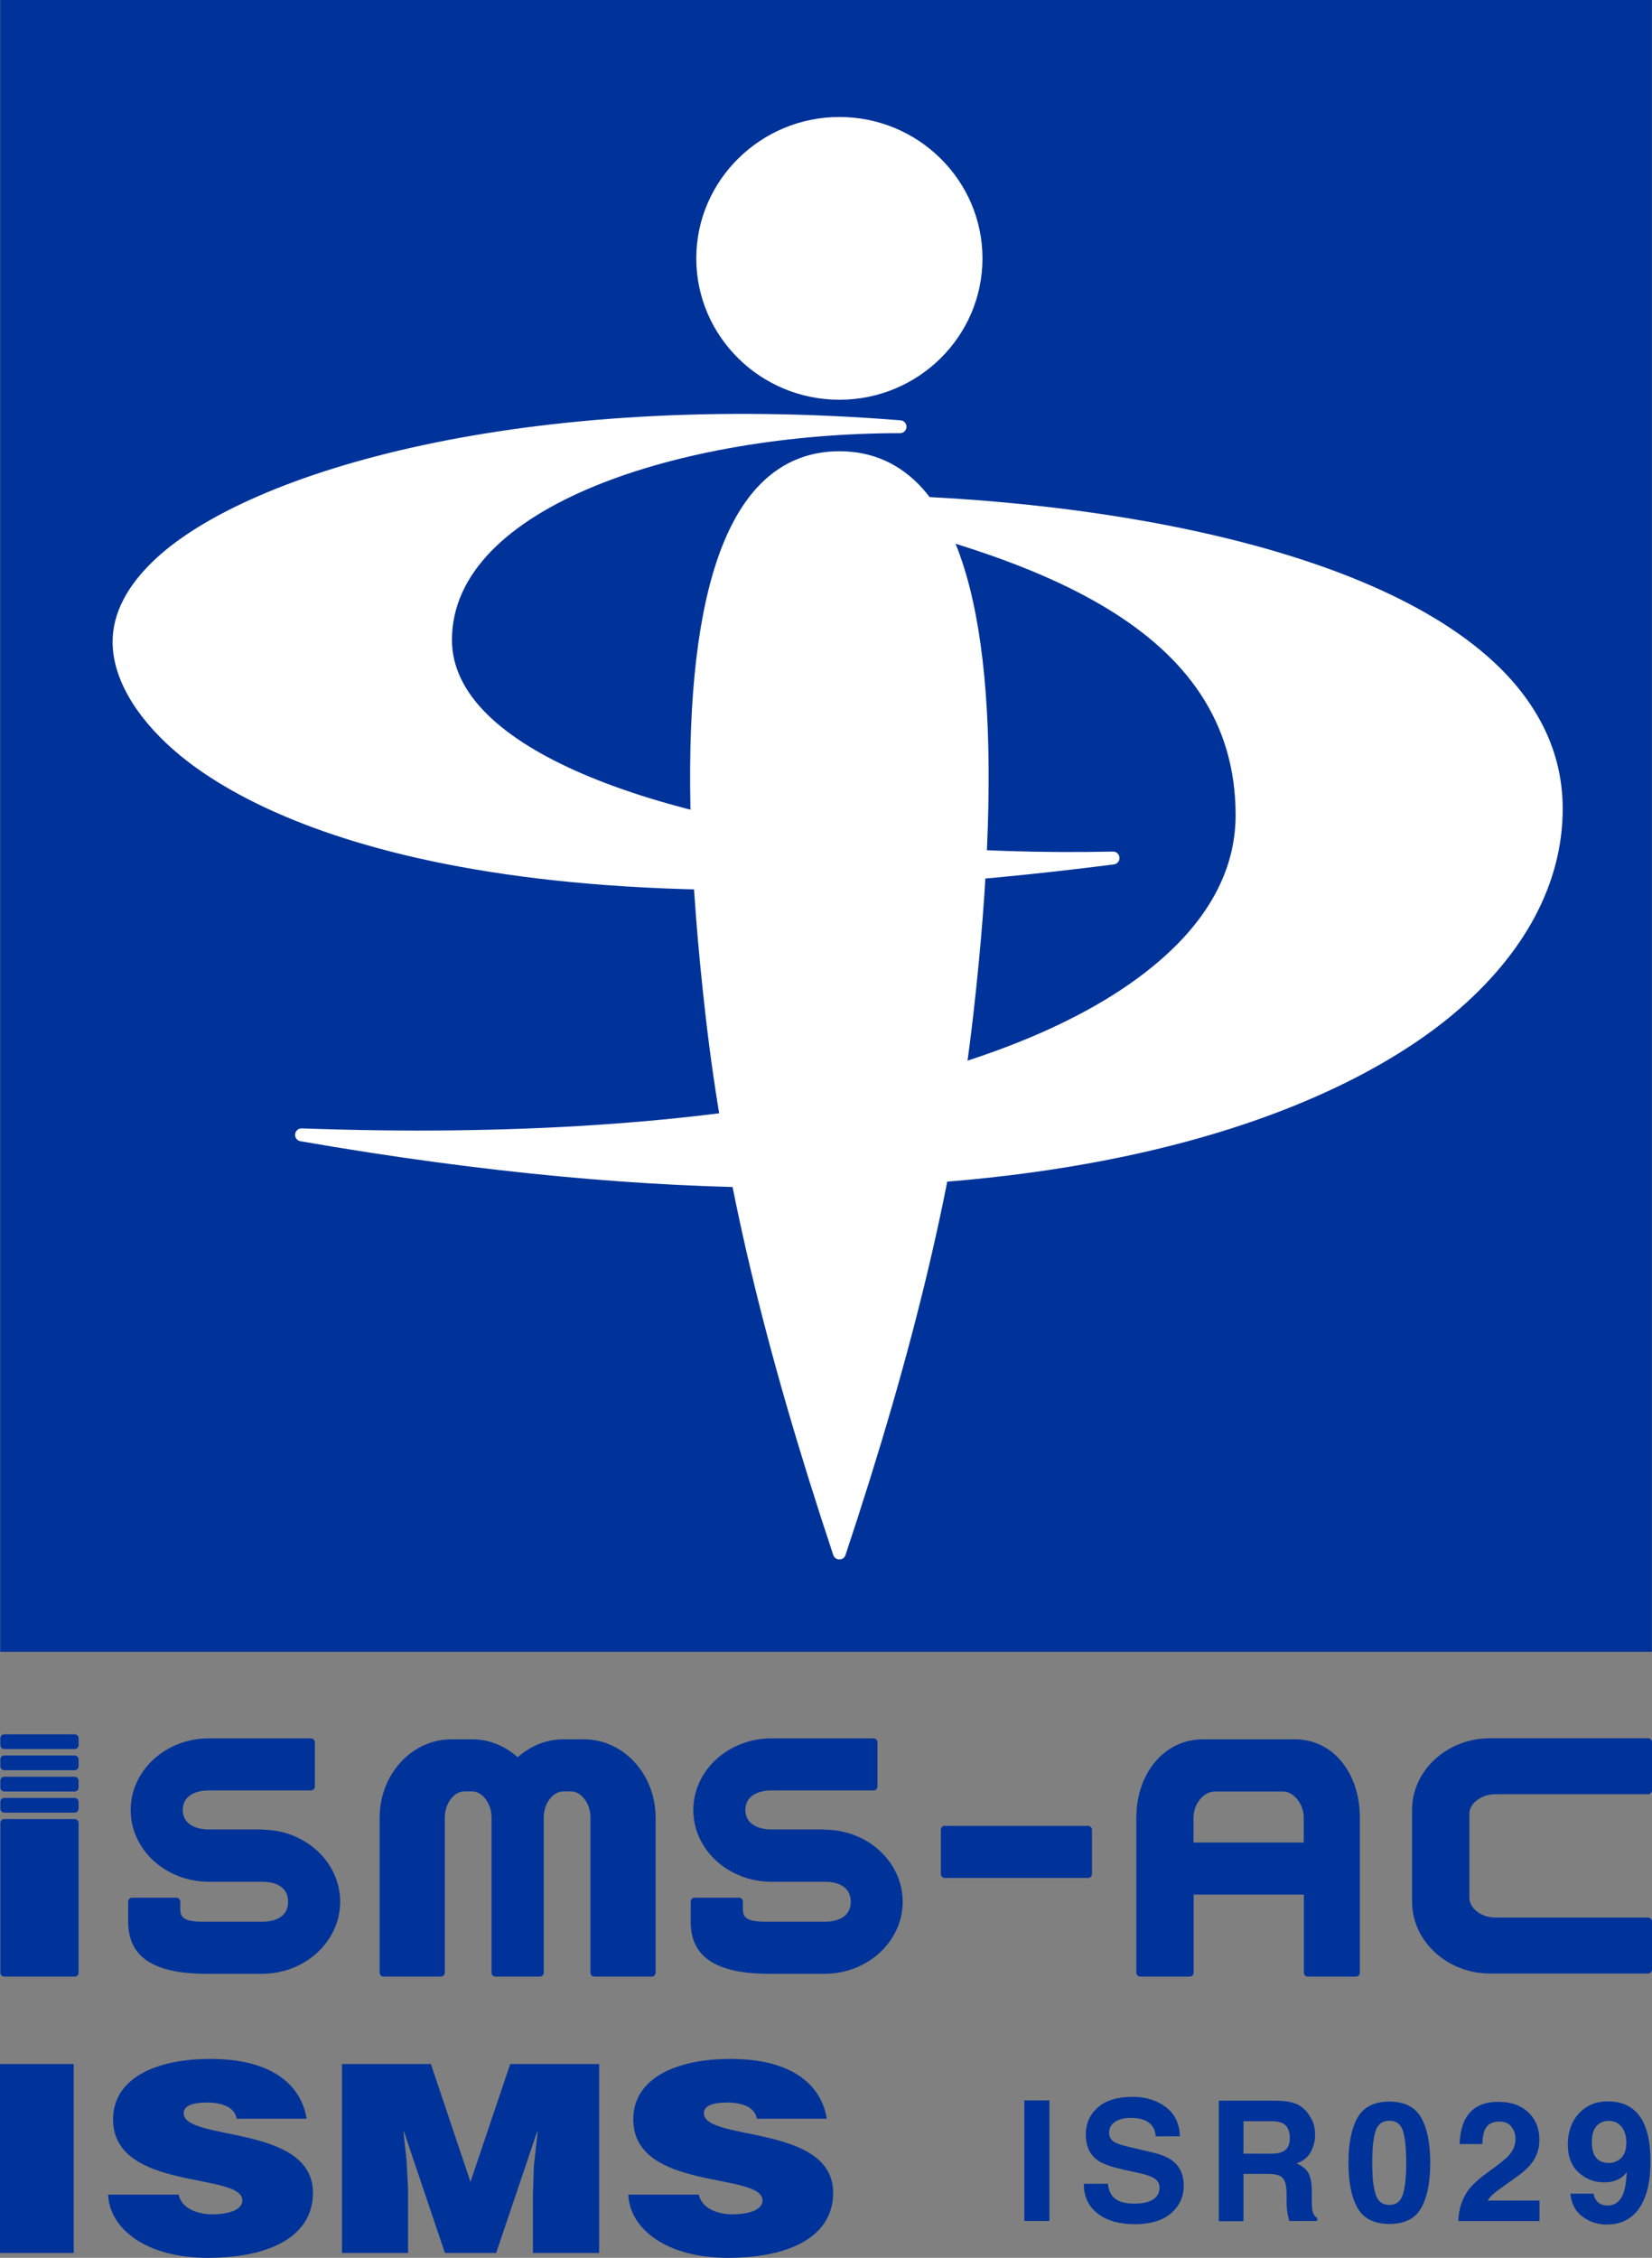 <?xml version="1.0" encoding="UTF-8"?><svg id="_レイヤー_2" xmlns="http://www.w3.org/2000/svg" viewBox="0 0 138.94 189.89"><rect x="0" y="0" width="138.94" height="189.89" fill="#808080" stroke="none"/><defs><style>.cls-1{fill:none;}.cls-1,.cls-2,.cls-3{stroke-width:0px;}.cls-2{fill:#039;}.cls-3{fill:#fff;}</style></defs><g id="_レイヤー_1-2"><rect class="cls-2" x=".02" width="138.91" height="138.92"/><path class="cls-3" d="M58.56,21.73c0,6.56,5.4,11.89,12.04,11.89s12.03-5.33,12.03-11.89-5.4-11.89-12.03-11.89-12.04,5.34-12.04,11.89Z"/><path class="cls-3" d="M63.57,41.12c-5.46,6.12-6.89,21.02-4.23,44.29,1.57,13.75,4.88,27.74,10.74,45.37.07.22.28.37.52.37s.44-.15.51-.37c5.86-17.63,9.17-31.62,10.74-45.37,2.66-23.26,1.23-38.17-4.23-44.29-1.87-2.1-4.24-3.17-7.02-3.17s-5.15,1.06-7.03,3.17Z"/><path class="cls-3" d="M13.14,46.95c-2.43,2.25-3.67,4.61-3.67,7.03,0,2.95,1.82,6.18,5.12,9.08,5.9,5.19,25.41,16.52,79.09,9.64.29-.04.5-.29.47-.58-.02-.29-.26-.51-.55-.5-23.9.51-45.03-4.11-52.57-11.49-2.01-1.96-3.02-4.09-3.02-6.31,0-11.3,19.42-17.39,37.69-17.39.29,0,.53-.23.54-.52.01-.29-.21-.54-.5-.56-31.65-2.53-54.63,4.24-62.6,11.6ZM93.62,72.72h-.01.01Z"/><path class="cls-3" d="M68.83,41.62c-.28,0-.51.21-.54.49-.03.27.15.53.42.59,18.29,4.07,35.21,10.02,35.21,25.85,0,4.07-1.79,7.87-5.33,11.28-11.27,10.86-37.95,16.35-73.21,15.07-.29,0-.53.2-.56.49-.03.29.17.54.45.59,63.01,10.96,88.81-3.84,96.98-10.71,6.01-5.05,9.18-11.02,9.18-17.25,0-4.39-1.77-8.36-5.25-11.82-11.19-11.07-37.88-14.78-57.35-14.59Z"/><path class="cls-2" d="M88.26,186.79h-2.11v-10.14h2.11v10.14Z"/><path class="cls-2" d="M93.17,183.66c.07.46.2.81.39,1.04.35.42.95.63,1.81.63.51,0,.92-.05,1.24-.17.6-.21.91-.6.91-1.18,0-.33-.15-.59-.44-.78-.3-.18-.77-.34-1.41-.47l-1.1-.24c-1.08-.24-1.82-.5-2.22-.78-.68-.47-1.03-1.2-1.03-2.2,0-.91.33-1.66,1-2.26.67-.6,1.65-.9,2.95-.9,1.08,0,2,.28,2.77.85.76.57,1.16,1.39,1.2,2.47h-2.04c-.04-.61-.31-1.04-.82-1.3-.34-.17-.76-.25-1.26-.25-.56,0-1.01.11-1.34.33-.33.22-.5.53-.5.92,0,.36.16.63.49.81.21.12.66.26,1.35.42l1.78.42c.78.18,1.37.43,1.75.74.6.48.91,1.17.91,2.07s-.36,1.7-1.07,2.31-1.73.92-3.04.92-2.39-.3-3.15-.91c-.76-.6-1.15-1.43-1.15-2.49h2.02Z"/><path class="cls-2" d="M108.96,176.91c.37.16.69.4.95.71.21.26.38.54.51.85.12.31.19.67.19,1.07,0,.48-.12.96-.36,1.42-.24.47-.64.79-1.21.99.47.19.8.46,1,.8.19.35.29.88.29,1.59v.68c0,.46.02.78.06.94.06.26.19.45.39.58v.25h-2.34c-.06-.22-.11-.41-.14-.54-.05-.28-.08-.58-.09-.87v-.94c-.02-.65-.13-1.08-.35-1.29-.21-.21-.62-.32-1.21-.32h-2.07v3.98h-2.07v-10.14h4.85c.69.01,1.23.1,1.6.26ZM104.58,178.41v2.72h2.28c.45,0,.79-.05,1.02-.17.4-.19.6-.57.6-1.14,0-.61-.19-1.03-.58-1.24-.22-.12-.54-.18-.98-.18h-2.34Z"/><path class="cls-2" d="M119.52,178.09c.51.89.77,2.17.77,3.81s-.26,2.92-.77,3.81c-.51.89-1.4,1.33-2.67,1.33s-2.16-.45-2.67-1.33c-.51-.89-.77-2.16-.77-3.81s.26-2.92.77-3.81c.51-.89,1.4-1.34,2.67-1.34s2.16.45,2.67,1.34ZM115.69,184.53c.19.61.57.91,1.16.91s.96-.3,1.15-.91c.18-.61.27-1.48.27-2.63s-.09-2.09-.27-2.67c-.18-.58-.56-.87-1.15-.87s-.97.29-1.16.87c-.19.58-.28,1.47-.28,2.67s.09,2.02.28,2.63Z"/><path class="cls-2" d="M123.12,184.83c.28-.67.94-1.37,1.98-2.11.9-.65,1.49-1.11,1.75-1.39.41-.44.61-.91.61-1.43,0-.42-.12-.77-.35-1.05-.23-.28-.57-.42-1-.42-.6,0-1,.22-1.22.67-.12.26-.2.66-.22,1.22h-1.91c.03-.85.19-1.53.46-2.06.52-1,1.45-1.49,2.79-1.49,1.06,0,1.9.29,2.52.88.62.58.94,1.36.94,2.32,0,.74-.22,1.39-.66,1.97-.29.38-.77.81-1.43,1.27l-.79.56c-.49.35-.83.6-1.01.76-.18.16-.33.34-.46.54h4.36v1.73h-6.83c.02-.72.17-1.37.46-1.96Z"/><path class="cls-2" d="M132.81,177.73c.62-.66,1.42-1,2.4-1,1.52,0,2.56.67,3.12,2.02.32.76.48,1.76.48,3.01s-.15,2.21-.46,3.02c-.59,1.54-1.67,2.31-3.23,2.31-.75,0-1.42-.22-2.02-.66s-.94-1.09-1.03-1.94h1.95c.05.29.17.53.37.72.2.18.47.28.8.28.65,0,1.1-.36,1.36-1.07.14-.39.23-.97.27-1.73-.18.22-.37.4-.57.52-.37.22-.82.33-1.36.33-.79,0-1.5-.27-2.11-.82-.62-.55-.92-1.34-.92-2.37s.31-1.93.93-2.6ZM136.11,181.69c.45-.29.67-.78.67-1.48,0-.56-.13-1.01-.4-1.34-.26-.33-.63-.5-1.08-.5-.34,0-.62.09-.86.28-.38.29-.56.79-.56,1.49,0,.59.12,1.04.36,1.33.24.3.61.44,1.11.44.27,0,.53-.08.76-.23Z"/><path class="cls-2" d="M0,189.48v-15.89h6.2v15.89H0Z"/><path class="cls-2" d="M19.91,178.2c-.1-.55-.45-.88-.89-1.08-.45-.2-1-.29-1.6-.29-1.37,0-1.97.33-1.97.9,0,2.38,10.87.9,10.87,6.69,0,3.68-3.65,5.47-8.85,5.47s-8.25-2.45-8.38-5.32h5.93c.13.57.5.99,1.03,1.26.5.26,1.15.4,1.76.4,1.55,0,2.57-.42,2.57-1.17,0-2.4-10.87-.75-10.87-6.82,0-3.38,3.47-5.08,8.19-5.08,5.25,0,7.64,2.25,8.09,5.03h-5.88Z"/><path class="cls-2" d="M28.76,189.48v-15.89h7.48l3.33,9.91,3.34-9.91h7.48v15.89h-5.57v-4.85l.08-2.47.32-2.87h-.05l-3.44,10.19h-4.31l-3.44-10.19h-.05l.26,2.34.13,2.47v5.38h-5.57Z"/><path class="cls-2" d="M63.66,178.2c-.1-.55-.45-.88-.89-1.08-.45-.2-1-.29-1.6-.29-1.37,0-1.97.33-1.97.9,0,2.38,10.87.9,10.87,6.69,0,3.68-3.65,5.47-8.85,5.47s-8.25-2.45-8.38-5.32h5.93c.13.57.5.99,1.03,1.26.5.26,1.15.4,1.76.4,1.55,0,2.57-.42,2.57-1.17,0-2.4-10.87-.75-10.87-6.82,0-3.38,3.47-5.08,8.19-5.08,5.25,0,7.64,2.25,8.09,5.03h-5.88Z"/><path class="cls-2" d="M22.04,153.86h-4.48c-1.17,0-2.19-.49-2.19-1.64h0c0-1.15,1.02-1.64,2.19-1.64h8.59c.18,0,.33-.15.33-.33v-3.72c0-.18-.15-.33-.33-.33h-8.59c-3.62,0-6.57,2.7-6.57,6.03s2.95,6.03,6.57,6.03h4.48c1.19,0,2.19.46,2.19,1.68s-1,1.68-2.19,1.68h0s-3.7,0-3.7,0c-.08,0-1.13,0-1.21,0-1.76,0-1.97-.39-1.97-1.11v-.58c0-.18-.15-.33-.33-.33h-3.72c-.18,0-.33.15-.33.33v1.69c0,2.54,1.54,4.38,6.57,4.38h4.69c3.62,0,6.57-2.72,6.57-6.06s-2.95-6.06-6.57-6.06Z"/><path class="cls-2" d="M69.36,153.86h-4.48c-1.17,0-2.19-.49-2.19-1.64h0c0-1.15,1.02-1.64,2.19-1.64h8.59c.18,0,.33-.15.33-.33v-3.72c0-.18-.15-.33-.33-.33h-8.59c-3.62,0-6.57,2.7-6.57,6.03s2.95,6.03,6.57,6.03h4.48c1.19,0,2.19.46,2.19,1.68s-1,1.68-2.19,1.68h0s-3.7,0-3.7,0c-.08,0-1.13,0-1.21,0-1.76,0-1.97-.39-1.97-1.11v-.58c0-.18-.15-.33-.33-.33h-3.73c-.18,0-.33.15-.33.33v1.69c0,2.54,1.54,4.38,6.57,4.38h4.69c3.62,0,6.57-2.72,6.57-6.06s-2.95-6.06-6.57-6.06Z"/><path class="cls-2" d="M125.77,150.9h12.62s.22,0,.22,0c.18,0,.33-.15.33-.33v-4.05c0-.18-.15-.33-.33-.33h-13.28c-3.62,0-6.57,2.7-6.57,6.03v7.7c0,3.34,2.95,6.06,6.57,6.06h13.28c.18,0,.33-.15.33-.33v-4.05c0-.18-.15-.33-.33-.33h-12.84c-1.19,0-2.19-.77-2.19-1.68v-7.05c0-.88,1.02-1.64,2.19-1.64Z"/><path class="cls-2" d="M79.46,153.56h12.05c.18,0,.33.15.33.33v3.72c0,.18-.15.33-.33.33h-12.05c-.18,0-.33-.15-.33-.33v-3.73c0-.18.15-.33.33-.33Z"/><path class="cls-2" d="M49.13,146.28h-1.75c-1.46,0-2.79.57-3.84,1.51-1.04-.94-2.38-1.51-3.83-1.51h-1.75c-3.32,0-6.03,2.95-6.03,6.57v13.06c0,.18.15.33.33.33h4.82c.18,0,.33-.15.33-.33v-13.06c0-1.17.77-2.19,1.64-2.19h.65c.87,0,1.64,1.02,1.64,2.19v13.06c0,.18.15.33.33.33h3.73c.18,0,.33-.15.33-.33v-13.06c0-1.17.77-2.19,1.64-2.19h.65c.87,0,1.64,1.02,1.64,2.19v13.06c0,.18.15.33.33.33h4.82c.18,0,.33-.15.33-.33v-13.06c0-3.62-2.7-6.57-6.03-6.57Z"/><path class="cls-2" d="M108.89,146.28h-7.7c-3.34,0-5.62,2.95-5.62,6.57v13.06c0,.18.15.33.33.33h4.16c.18,0,.33-.15.33-.33v-6.57h9.27v6.57c0,.18.15.33.33.33h4.05c.18,0,.33-.15.33-.33v-13.06c0-3.62-2.16-6.57-5.48-6.57ZM109.65,154.96h-9.27v-2.1c0-1.19.88-2.19,1.79-2.19h5.73c.88,0,1.75,1.02,1.75,2.19v2.1Z"/><path class="cls-2" d="M.36,152.99h5.92c.18,0,.33.15.33.33v12.59c0,.18-.15.33-.33.33H.36c-.18,0-.33-.15-.33-.33v-12.59c0-.18.15-.33.33-.33Z"/><path class="cls-2" d="M.36,145.86h5.92c.18,0,.33.15.33.33v.58c0,.18-.15.33-.33.33H.36c-.18,0-.33-.15-.33-.33v-.58c0-.18.15-.33.33-.33Z"/><path class="cls-2" d="M.36,147.64h5.92c.18,0,.33.15.33.33v.58c0,.18-.15.33-.33.33H.36c-.18,0-.33-.15-.33-.33v-.58c0-.18.15-.33.33-.33Z"/><path class="cls-2" d="M.36,149.43h5.92c.18,0,.33.15.33.33v.58c0,.18-.15.33-.33.33H.36c-.18,0-.33-.15-.33-.33v-.58c0-.18.15-.33.33-.33Z"/><path class="cls-2" d="M.36,151.21h5.92c.18,0,.33.15.33.33v.58c0,.18-.15.33-.33.33H.36c-.18,0-.33-.15-.33-.33v-.58c0-.18.15-.33.33-.33Z"/><rect class="cls-1" x=".02" y="145.86" width="138.91" height="20.37"/></g></svg>